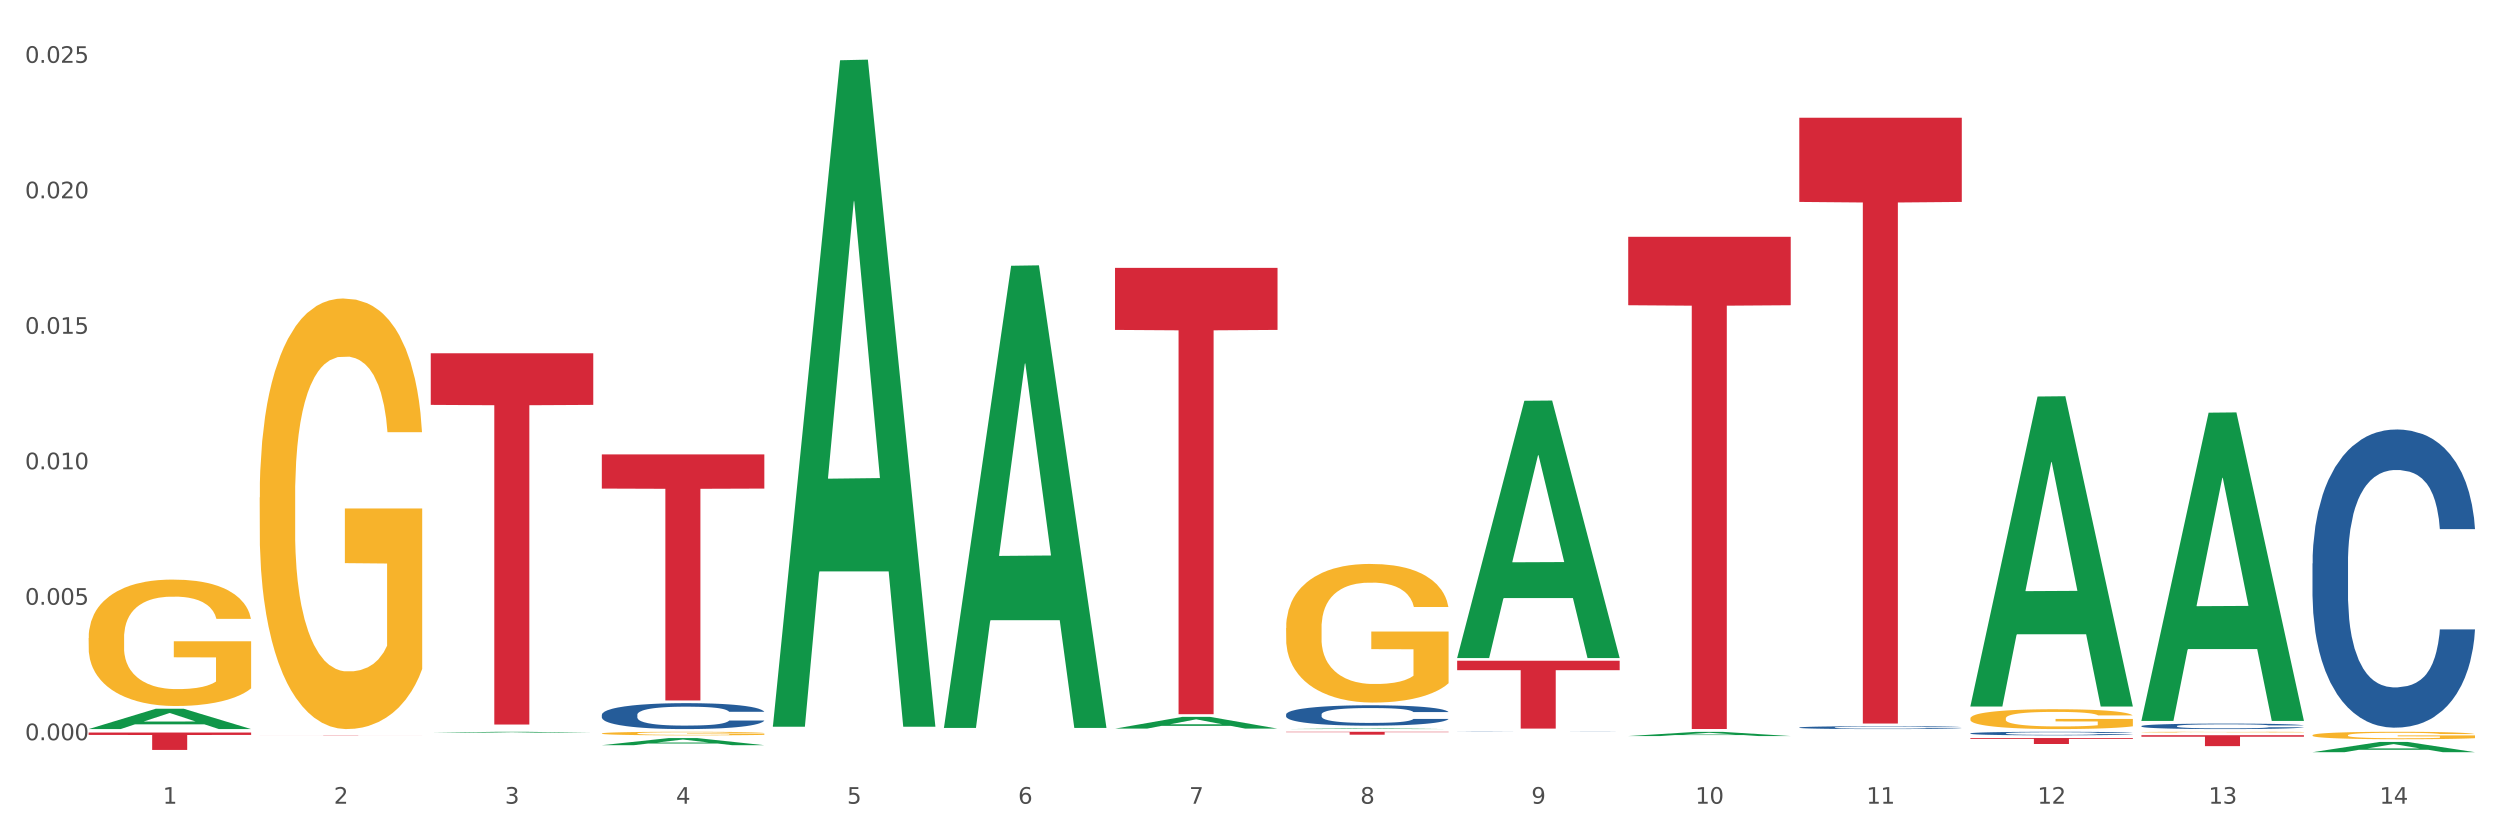 <?xml version="1.0" encoding="utf-8" standalone="no"?>
<!DOCTYPE svg PUBLIC "-//W3C//DTD SVG 1.1//EN"
  "http://www.w3.org/Graphics/SVG/1.1/DTD/svg11.dtd">
<svg xmlns:xlink="http://www.w3.org/1999/xlink" width="1080pt" height="360pt" viewBox="0 0 1080 360" xmlns="http://www.w3.org/2000/svg" version="1.1">
 <rect x="0" y="0" width="1080" height="360" fill="#333333" stroke="none"/>
 <defs>
  <style type="text/css">*{stroke-linejoin: round; stroke-linecap: butt}</style>
 </defs>
 <g id="figure_1">
  <g id="patch_1">
   <path d="M 0 360 
L 1080 360 
L 1080 0 
L 0 0 
z
" style="fill: #ffffff; stroke: #ffffff; stroke-linejoin: miter"/>
  </g>
  <g id="axes_1">
   <g id="matplotlib.axis_1">
    <g id="xtick_1">
     <g id="text_1">
      <!-- 1 -->
      <g style="fill: #4d4d4d" transform="translate(70.332 347.204) scale(0.096 -0.096)">
       <defs>
        <path id="DejaVuSans-31" d="M 794 531 
L 1825 531 
L 1825 4091 
L 703 3866 
L 703 4441 
L 1819 4666 
L 2450 4666 
L 2450 531 
L 3481 531 
L 3481 0 
L 794 0 
L 794 531 
z
" transform="scale(0.016)"/>
       </defs>
       <use xlink:href="#DejaVuSans-31"/>
      </g>
     </g>
    </g>
    <g id="xtick_2">
     <g id="text_2">
      <!-- 2 -->
      <g style="fill: #4d4d4d" transform="translate(144.233 347.204) scale(0.096 -0.096)">
       <defs>
        <path id="DejaVuSans-32" d="M 1228 531 
L 3431 531 
L 3431 0 
L 469 0 
L 469 531 
Q 828 903 1448 1529 
Q 2069 2156 2228 2338 
Q 2531 2678 2651 2914 
Q 2772 3150 2772 3378 
Q 2772 3750 2511 3984 
Q 2250 4219 1831 4219 
Q 1534 4219 1204 4116 
Q 875 4013 500 3803 
L 500 4441 
Q 881 4594 1212 4672 
Q 1544 4750 1819 4750 
Q 2544 4750 2975 4387 
Q 3406 4025 3406 3419 
Q 3406 3131 3298 2873 
Q 3191 2616 2906 2266 
Q 2828 2175 2409 1742 
Q 1991 1309 1228 531 
z
" transform="scale(0.016)"/>
       </defs>
       <use xlink:href="#DejaVuSans-32"/>
      </g>
     </g>
    </g>
    <g id="xtick_3">
     <g id="text_3">
      <!-- 3 -->
      <g style="fill: #4d4d4d" transform="translate(218.134 347.204) scale(0.096 -0.096)">
       <defs>
        <path id="DejaVuSans-33" d="M 2597 2516 
Q 3050 2419 3304 2112 
Q 3559 1806 3559 1356 
Q 3559 666 3084 287 
Q 2609 -91 1734 -91 
Q 1441 -91 1130 -33 
Q 819 25 488 141 
L 488 750 
Q 750 597 1062 519 
Q 1375 441 1716 441 
Q 2309 441 2620 675 
Q 2931 909 2931 1356 
Q 2931 1769 2642 2001 
Q 2353 2234 1838 2234 
L 1294 2234 
L 1294 2753 
L 1863 2753 
Q 2328 2753 2575 2939 
Q 2822 3125 2822 3475 
Q 2822 3834 2567 4026 
Q 2313 4219 1838 4219 
Q 1578 4219 1281 4162 
Q 984 4106 628 3988 
L 628 4550 
Q 988 4650 1302 4700 
Q 1616 4750 1894 4750 
Q 2613 4750 3031 4423 
Q 3450 4097 3450 3541 
Q 3450 3153 3228 2886 
Q 3006 2619 2597 2516 
z
" transform="scale(0.016)"/>
       </defs>
       <use xlink:href="#DejaVuSans-33"/>
      </g>
     </g>
    </g>
    <g id="xtick_4">
     <g id="text_4">
      <!-- 4 -->
      <g style="fill: #4d4d4d" transform="translate(292.034 347.204) scale(0.096 -0.096)">
       <defs>
        <path id="DejaVuSans-34" d="M 2419 4116 
L 825 1625 
L 2419 1625 
L 2419 4116 
z
M 2253 4666 
L 3047 4666 
L 3047 1625 
L 3713 1625 
L 3713 1100 
L 3047 1100 
L 3047 0 
L 2419 0 
L 2419 1100 
L 313 1100 
L 313 1709 
L 2253 4666 
z
" transform="scale(0.016)"/>
       </defs>
       <use xlink:href="#DejaVuSans-34"/>
      </g>
     </g>
    </g>
    <g id="xtick_5">
     <g id="text_5">
      <!-- 5 -->
      <g style="fill: #4d4d4d" transform="translate(365.935 347.204) scale(0.096 -0.096)">
       <defs>
        <path id="DejaVuSans-35" d="M 691 4666 
L 3169 4666 
L 3169 4134 
L 1269 4134 
L 1269 2991 
Q 1406 3038 1543 3061 
Q 1681 3084 1819 3084 
Q 2600 3084 3056 2656 
Q 3513 2228 3513 1497 
Q 3513 744 3044 326 
Q 2575 -91 1722 -91 
Q 1428 -91 1123 -41 
Q 819 9 494 109 
L 494 744 
Q 775 591 1075 516 
Q 1375 441 1709 441 
Q 2250 441 2565 725 
Q 2881 1009 2881 1497 
Q 2881 1984 2565 2268 
Q 2250 2553 1709 2553 
Q 1456 2553 1204 2497 
Q 953 2441 691 2322 
L 691 4666 
z
" transform="scale(0.016)"/>
       </defs>
       <use xlink:href="#DejaVuSans-35"/>
      </g>
     </g>
    </g>
    <g id="xtick_6">
     <g id="text_6">
      <!-- 6 -->
      <g style="fill: #4d4d4d" transform="translate(439.836 347.204) scale(0.096 -0.096)">
       <defs>
        <path id="DejaVuSans-36" d="M 2113 2584 
Q 1688 2584 1439 2293 
Q 1191 2003 1191 1497 
Q 1191 994 1439 701 
Q 1688 409 2113 409 
Q 2538 409 2786 701 
Q 3034 994 3034 1497 
Q 3034 2003 2786 2293 
Q 2538 2584 2113 2584 
z
M 3366 4563 
L 3366 3988 
Q 3128 4100 2886 4159 
Q 2644 4219 2406 4219 
Q 1781 4219 1451 3797 
Q 1122 3375 1075 2522 
Q 1259 2794 1537 2939 
Q 1816 3084 2150 3084 
Q 2853 3084 3261 2657 
Q 3669 2231 3669 1497 
Q 3669 778 3244 343 
Q 2819 -91 2113 -91 
Q 1303 -91 875 529 
Q 447 1150 447 2328 
Q 447 3434 972 4092 
Q 1497 4750 2381 4750 
Q 2619 4750 2861 4703 
Q 3103 4656 3366 4563 
z
" transform="scale(0.016)"/>
       </defs>
       <use xlink:href="#DejaVuSans-36"/>
      </g>
     </g>
    </g>
    <g id="xtick_7">
     <g id="text_7">
      <!-- 7 -->
      <g style="fill: #4d4d4d" transform="translate(513.737 347.204) scale(0.096 -0.096)">
       <defs>
        <path id="DejaVuSans-37" d="M 525 4666 
L 3525 4666 
L 3525 4397 
L 1831 0 
L 1172 0 
L 2766 4134 
L 525 4134 
L 525 4666 
z
" transform="scale(0.016)"/>
       </defs>
       <use xlink:href="#DejaVuSans-37"/>
      </g>
     </g>
    </g>
    <g id="xtick_8">
     <g id="text_8">
      <!-- 8 -->
      <g style="fill: #4d4d4d" transform="translate(587.638 347.204) scale(0.096 -0.096)">
       <defs>
        <path id="DejaVuSans-38" d="M 2034 2216 
Q 1584 2216 1326 1975 
Q 1069 1734 1069 1313 
Q 1069 891 1326 650 
Q 1584 409 2034 409 
Q 2484 409 2743 651 
Q 3003 894 3003 1313 
Q 3003 1734 2745 1975 
Q 2488 2216 2034 2216 
z
M 1403 2484 
Q 997 2584 770 2862 
Q 544 3141 544 3541 
Q 544 4100 942 4425 
Q 1341 4750 2034 4750 
Q 2731 4750 3128 4425 
Q 3525 4100 3525 3541 
Q 3525 3141 3298 2862 
Q 3072 2584 2669 2484 
Q 3125 2378 3379 2068 
Q 3634 1759 3634 1313 
Q 3634 634 3220 271 
Q 2806 -91 2034 -91 
Q 1263 -91 848 271 
Q 434 634 434 1313 
Q 434 1759 690 2068 
Q 947 2378 1403 2484 
z
M 1172 3481 
Q 1172 3119 1398 2916 
Q 1625 2713 2034 2713 
Q 2441 2713 2670 2916 
Q 2900 3119 2900 3481 
Q 2900 3844 2670 4047 
Q 2441 4250 2034 4250 
Q 1625 4250 1398 4047 
Q 1172 3844 1172 3481 
z
" transform="scale(0.016)"/>
       </defs>
       <use xlink:href="#DejaVuSans-38"/>
      </g>
     </g>
    </g>
    <g id="xtick_9">
     <g id="text_9">
      <!-- 9 -->
      <g style="fill: #4d4d4d" transform="translate(661.539 347.204) scale(0.096 -0.096)">
       <defs>
        <path id="DejaVuSans-39" d="M 703 97 
L 703 672 
Q 941 559 1184 500 
Q 1428 441 1663 441 
Q 2288 441 2617 861 
Q 2947 1281 2994 2138 
Q 2813 1869 2534 1725 
Q 2256 1581 1919 1581 
Q 1219 1581 811 2004 
Q 403 2428 403 3163 
Q 403 3881 828 4315 
Q 1253 4750 1959 4750 
Q 2769 4750 3195 4129 
Q 3622 3509 3622 2328 
Q 3622 1225 3098 567 
Q 2575 -91 1691 -91 
Q 1453 -91 1209 -44 
Q 966 3 703 97 
z
M 1959 2075 
Q 2384 2075 2632 2365 
Q 2881 2656 2881 3163 
Q 2881 3666 2632 3958 
Q 2384 4250 1959 4250 
Q 1534 4250 1286 3958 
Q 1038 3666 1038 3163 
Q 1038 2656 1286 2365 
Q 1534 2075 1959 2075 
z
" transform="scale(0.016)"/>
       </defs>
       <use xlink:href="#DejaVuSans-39"/>
      </g>
     </g>
    </g>
    <g id="xtick_10">
     <g id="text_10">
      <!-- 10 -->
      <g style="fill: #4d4d4d" transform="translate(732.386 347.204) scale(0.096 -0.096)">
       <defs>
        <path id="DejaVuSans-30" d="M 2034 4250 
Q 1547 4250 1301 3770 
Q 1056 3291 1056 2328 
Q 1056 1369 1301 889 
Q 1547 409 2034 409 
Q 2525 409 2770 889 
Q 3016 1369 3016 2328 
Q 3016 3291 2770 3770 
Q 2525 4250 2034 4250 
z
M 2034 4750 
Q 2819 4750 3233 4129 
Q 3647 3509 3647 2328 
Q 3647 1150 3233 529 
Q 2819 -91 2034 -91 
Q 1250 -91 836 529 
Q 422 1150 422 2328 
Q 422 3509 836 4129 
Q 1250 4750 2034 4750 
z
" transform="scale(0.016)"/>
       </defs>
       <use xlink:href="#DejaVuSans-31"/>
       <use xlink:href="#DejaVuSans-30" transform="translate(63.623 0)"/>
      </g>
     </g>
    </g>
    <g id="xtick_11">
     <g id="text_11">
      <!-- 11 -->
      <g style="fill: #4d4d4d" transform="translate(806.287 347.204) scale(0.096 -0.096)">
       <use xlink:href="#DejaVuSans-31"/>
       <use xlink:href="#DejaVuSans-31" transform="translate(63.623 0)"/>
      </g>
     </g>
    </g>
    <g id="xtick_12">
     <g id="text_12">
      <!-- 12 -->
      <g style="fill: #4d4d4d" transform="translate(880.187 347.204) scale(0.096 -0.096)">
       <use xlink:href="#DejaVuSans-31"/>
       <use xlink:href="#DejaVuSans-32" transform="translate(63.623 0)"/>
      </g>
     </g>
    </g>
    <g id="xtick_13">
     <g id="text_13">
      <!-- 13 -->
      <g style="fill: #4d4d4d" transform="translate(954.088 347.204) scale(0.096 -0.096)">
       <use xlink:href="#DejaVuSans-31"/>
       <use xlink:href="#DejaVuSans-33" transform="translate(63.623 0)"/>
      </g>
     </g>
    </g>
    <g id="xtick_14">
     <g id="text_14">
      <!-- 14 -->
      <g style="fill: #4d4d4d" transform="translate(1027.989 347.204) scale(0.096 -0.096)">
       <use xlink:href="#DejaVuSans-31"/>
       <use xlink:href="#DejaVuSans-34" transform="translate(63.623 0)"/>
      </g>
     </g>
    </g>
    <g id="xtick_15"/>
    <g id="xtick_16"/>
    <g id="xtick_17"/>
    <g id="xtick_18"/>
    <g id="xtick_19"/>
    <g id="xtick_20"/>
    <g id="xtick_21"/>
    <g id="xtick_22"/>
    <g id="xtick_23"/>
    <g id="xtick_24"/>
    <g id="xtick_25"/>
    <g id="xtick_26"/>
    <g id="xtick_27"/>
   </g>
   <g id="matplotlib.axis_2">
    <g id="ytick_1">
     <g id="text_15">
      <!-- 0.000 -->
      <g style="fill: #4d4d4d" transform="translate(10.8 319.776) scale(0.096 -0.096)">
       <defs>
        <path id="DejaVuSans-2e" d="M 684 794 
L 1344 794 
L 1344 0 
L 684 0 
L 684 794 
z
" transform="scale(0.016)"/>
       </defs>
       <use xlink:href="#DejaVuSans-30"/>
       <use xlink:href="#DejaVuSans-2e" transform="translate(63.623 0)"/>
       <use xlink:href="#DejaVuSans-30" transform="translate(95.41 0)"/>
       <use xlink:href="#DejaVuSans-30" transform="translate(159.033 0)"/>
       <use xlink:href="#DejaVuSans-30" transform="translate(222.656 0)"/>
      </g>
     </g>
    </g>
    <g id="ytick_2">
     <g id="text_16">
      <!-- 0.005 -->
      <g style="fill: #4d4d4d" transform="translate(10.8 261.249) scale(0.096 -0.096)">
       <use xlink:href="#DejaVuSans-30"/>
       <use xlink:href="#DejaVuSans-2e" transform="translate(63.623 0)"/>
       <use xlink:href="#DejaVuSans-30" transform="translate(95.41 0)"/>
       <use xlink:href="#DejaVuSans-30" transform="translate(159.033 0)"/>
       <use xlink:href="#DejaVuSans-35" transform="translate(222.656 0)"/>
      </g>
     </g>
    </g>
    <g id="ytick_3">
     <g id="text_17">
      <!-- 0.010 -->
      <g style="fill: #4d4d4d" transform="translate(10.8 202.723) scale(0.096 -0.096)">
       <use xlink:href="#DejaVuSans-30"/>
       <use xlink:href="#DejaVuSans-2e" transform="translate(63.623 0)"/>
       <use xlink:href="#DejaVuSans-30" transform="translate(95.41 0)"/>
       <use xlink:href="#DejaVuSans-31" transform="translate(159.033 0)"/>
       <use xlink:href="#DejaVuSans-30" transform="translate(222.656 0)"/>
      </g>
     </g>
    </g>
    <g id="ytick_4">
     <g id="text_18">
      <!-- 0.015 -->
      <g style="fill: #4d4d4d" transform="translate(10.8 144.196) scale(0.096 -0.096)">
       <use xlink:href="#DejaVuSans-30"/>
       <use xlink:href="#DejaVuSans-2e" transform="translate(63.623 0)"/>
       <use xlink:href="#DejaVuSans-30" transform="translate(95.41 0)"/>
       <use xlink:href="#DejaVuSans-31" transform="translate(159.033 0)"/>
       <use xlink:href="#DejaVuSans-35" transform="translate(222.656 0)"/>
      </g>
     </g>
    </g>
    <g id="ytick_5">
     <g id="text_19">
      <!-- 0.020 -->
      <g style="fill: #4d4d4d" transform="translate(10.8 85.67) scale(0.096 -0.096)">
       <use xlink:href="#DejaVuSans-30"/>
       <use xlink:href="#DejaVuSans-2e" transform="translate(63.623 0)"/>
       <use xlink:href="#DejaVuSans-30" transform="translate(95.41 0)"/>
       <use xlink:href="#DejaVuSans-32" transform="translate(159.033 0)"/>
       <use xlink:href="#DejaVuSans-30" transform="translate(222.656 0)"/>
      </g>
     </g>
    </g>
    <g id="ytick_6">
     <g id="text_20">
      <!-- 0.025 -->
      <g style="fill: #4d4d4d" transform="translate(10.8 27.144) scale(0.096 -0.096)">
       <use xlink:href="#DejaVuSans-30"/>
       <use xlink:href="#DejaVuSans-2e" transform="translate(63.623 0)"/>
       <use xlink:href="#DejaVuSans-30" transform="translate(95.41 0)"/>
       <use xlink:href="#DejaVuSans-32" transform="translate(159.033 0)"/>
       <use xlink:href="#DejaVuSans-35" transform="translate(222.656 0)"/>
      </g>
     </g>
    </g>
    <g id="ytick_7"/>
    <g id="ytick_8"/>
    <g id="ytick_9"/>
    <g id="ytick_10"/>
    <g id="ytick_11"/>
   </g>
   <g id="PolyCollection_1">
    <path d="M 38.283 314.951 
L 38.355 314.942 
L 67.306 306.174 
L 79.321 306.165 
L 108.489 314.967 
L 94.592 314.967 
L 88.296 312.918 
L 58.404 312.918 
L 58.187 312.951 
L 52.107 314.967 
L 38.283 314.967 
L 38.283 314.951 
L 62.167 311.694 
L 84.532 311.686 
L 73.458 308.042 
L 73.314 308.025 
L 73.169 308.05 
L 62.095 311.686 
L 62.167 311.694 
L 38.283 314.951 
z
" clip-path="url(#p203fa09748)" style="fill: #109648"/>
    <path d="M 555.589 271.295 
L 555.672 271.24 
L 555.672 269.271 
L 555.838 267.575 
L 556.667 263.473 
L 557.91 260.082 
L 558.822 258.277 
L 559.733 256.8 
L 560.811 255.323 
L 562.137 253.791 
L 564.541 251.549 
L 566.033 250.4 
L 567.856 249.196 
L 571.172 247.446 
L 573.576 246.462 
L 576.062 245.641 
L 580.124 244.656 
L 582.776 244.219 
L 585.594 243.891 
L 588.993 243.672 
L 591.562 243.617 
L 597.199 243.781 
L 602.006 244.274 
L 604.327 244.656 
L 607.311 245.313 
L 608.886 245.75 
L 611.455 246.626 
L 614.108 247.774 
L 615.931 248.759 
L 618.667 250.619 
L 620.739 252.478 
L 622.645 254.776 
L 623.64 256.362 
L 624.386 257.839 
L 625.049 259.535 
L 625.712 262.215 
L 610.792 262.215 
L 610.212 260.3 
L 609.3 258.495 
L 607.974 256.745 
L 606.814 255.651 
L 604.824 254.283 
L 603.001 253.408 
L 601.094 252.752 
L 598.773 252.205 
L 596.95 251.931 
L 594.38 251.713 
L 589.324 251.767 
L 585.926 252.205 
L 583.605 252.752 
L 582.113 253.244 
L 580.787 253.791 
L 579.295 254.557 
L 577.554 255.706 
L 576.311 256.745 
L 575.068 258.058 
L 574.073 259.371 
L 573.161 260.902 
L 572.415 262.543 
L 571.835 264.239 
L 571.338 266.317 
L 570.923 269.763 
L 570.923 277.257 
L 571.089 278.953 
L 571.503 281.195 
L 572.001 282.891 
L 572.83 284.915 
L 573.576 286.282 
L 574.985 288.252 
L 576.56 289.893 
L 577.803 290.932 
L 579.046 291.807 
L 581.201 293.01 
L 583.605 293.995 
L 585.677 294.597 
L 588.495 295.144 
L 590.402 295.363 
L 592.06 295.472 
L 596.121 295.472 
L 599.022 295.308 
L 602.255 294.925 
L 604.741 294.433 
L 606.814 293.831 
L 609.134 292.846 
L 610.626 291.916 
L 610.626 280.484 
L 592.391 280.43 
L 592.391 272.827 
L 625.795 272.827 
L 625.795 295.144 
L 624.386 296.292 
L 622.811 297.332 
L 621.153 298.262 
L 618.667 299.41 
L 615.683 300.504 
L 613.03 301.27 
L 610.212 301.926 
L 606.896 302.528 
L 602.586 303.075 
L 599.934 303.294 
L 596.618 303.458 
L 592.723 303.513 
L 589.324 303.403 
L 586.009 303.13 
L 582.527 302.638 
L 579.129 301.926 
L 576.56 301.215 
L 573.99 300.34 
L 571.255 299.191 
L 569.1 298.097 
L 567.442 297.113 
L 565.618 295.855 
L 563.629 294.214 
L 562.137 292.737 
L 560.811 291.205 
L 559.402 289.236 
L 558.407 287.541 
L 557.413 285.407 
L 556.832 283.821 
L 556.169 281.36 
L 555.672 277.914 
L 555.589 271.295 
z
" clip-path="url(#p203fa09748)" style="fill: #f7b32b"/>
    <path d="M 925.093 316.278 
L 925.176 316.278 
L 925.176 316.267 
L 925.342 316.258 
L 926.171 316.236 
L 927.414 316.218 
L 928.326 316.208 
L 929.238 316.2 
L 930.315 316.192 
L 931.641 316.184 
L 934.045 316.172 
L 935.537 316.165 
L 937.361 316.159 
L 940.676 316.149 
L 943.08 316.144 
L 945.567 316.14 
L 949.628 316.134 
L 952.28 316.132 
L 955.099 316.13 
L 958.497 316.129 
L 961.067 316.129 
L 966.703 316.129 
L 971.51 316.132 
L 973.831 316.134 
L 976.815 316.138 
L 978.39 316.14 
L 980.96 316.145 
L 983.612 316.151 
L 985.436 316.156 
L 988.171 316.166 
L 990.243 316.177 
L 992.149 316.189 
L 993.144 316.198 
L 993.89 316.206 
L 994.553 316.215 
L 995.216 316.229 
L 980.296 316.229 
L 979.716 316.219 
L 978.805 316.209 
L 977.478 316.2 
L 976.318 316.194 
L 974.329 316.186 
L 972.505 316.182 
L 970.599 316.178 
L 968.278 316.175 
L 966.454 316.174 
L 963.885 316.172 
L 958.829 316.173 
L 955.43 316.175 
L 953.109 316.178 
L 951.617 316.181 
L 950.291 316.184 
L 948.799 316.188 
L 947.059 316.194 
L 945.815 316.2 
L 944.572 316.207 
L 943.577 316.214 
L 942.665 316.222 
L 941.92 316.231 
L 941.339 316.24 
L 940.842 316.251 
L 940.428 316.27 
L 940.428 316.311 
L 940.593 316.32 
L 941.008 316.332 
L 941.505 316.341 
L 942.334 316.352 
L 943.08 316.359 
L 944.489 316.37 
L 946.064 316.379 
L 947.307 316.385 
L 948.551 316.389 
L 950.706 316.396 
L 953.109 316.401 
L 955.182 316.404 
L 958 316.407 
L 959.906 316.409 
L 961.564 316.409 
L 965.625 316.409 
L 968.526 316.408 
L 971.759 316.406 
L 974.246 316.404 
L 976.318 316.4 
L 978.639 316.395 
L 980.131 316.39 
L 980.131 316.328 
L 961.895 316.328 
L 961.895 316.287 
L 995.299 316.287 
L 995.299 316.407 
L 993.89 316.414 
L 992.315 316.419 
L 990.657 316.424 
L 988.171 316.43 
L 985.187 316.436 
L 982.534 316.441 
L 979.716 316.444 
L 976.401 316.447 
L 972.091 316.45 
L 969.438 316.451 
L 966.123 316.452 
L 962.227 316.453 
L 958.829 316.452 
L 955.513 316.451 
L 952.032 316.448 
L 948.633 316.444 
L 946.064 316.44 
L 943.494 316.435 
L 940.759 316.429 
L 938.604 316.423 
L 936.946 316.418 
L 935.123 316.411 
L 933.133 316.402 
L 931.641 316.394 
L 930.315 316.386 
L 928.906 316.375 
L 927.912 316.366 
L 926.917 316.355 
L 926.337 316.346 
L 925.674 316.333 
L 925.176 316.314 
L 925.093 316.278 
z
" clip-path="url(#p203fa09748)" style="fill: #f7b32b"/>
    <path d="M 998.994 317.618 
L 999.077 317.615 
L 999.077 317.509 
L 999.243 317.417 
L 1000.072 317.197 
L 1001.315 317.014 
L 1002.227 316.917 
L 1003.139 316.838 
L 1004.216 316.758 
L 1005.542 316.676 
L 1007.946 316.555 
L 1009.438 316.493 
L 1011.262 316.429 
L 1014.577 316.335 
L 1016.981 316.282 
L 1019.467 316.237 
L 1023.529 316.185 
L 1026.181 316.161 
L 1029 316.143 
L 1032.398 316.132 
L 1034.967 316.129 
L 1040.604 316.137 
L 1045.411 316.164 
L 1047.732 316.185 
L 1050.716 316.22 
L 1052.291 316.243 
L 1054.86 316.29 
L 1057.513 316.352 
L 1059.336 316.405 
L 1062.072 316.505 
L 1064.144 316.605 
L 1066.05 316.729 
L 1067.045 316.814 
L 1067.791 316.894 
L 1068.454 316.985 
L 1069.117 317.129 
L 1054.197 317.129 
L 1053.617 317.026 
L 1052.705 316.929 
L 1051.379 316.835 
L 1050.219 316.776 
L 1048.229 316.702 
L 1046.406 316.655 
L 1044.499 316.62 
L 1042.179 316.591 
L 1040.355 316.576 
L 1037.786 316.564 
L 1032.729 316.567 
L 1029.331 316.591 
L 1027.01 316.62 
L 1025.518 316.646 
L 1024.192 316.676 
L 1022.7 316.717 
L 1020.959 316.779 
L 1019.716 316.835 
L 1018.473 316.905 
L 1017.478 316.976 
L 1016.566 317.058 
L 1015.82 317.147 
L 1015.24 317.238 
L 1014.743 317.35 
L 1014.328 317.535 
L 1014.328 317.938 
L 1014.494 318.029 
L 1014.909 318.15 
L 1015.406 318.241 
L 1016.235 318.35 
L 1016.981 318.424 
L 1018.39 318.53 
L 1019.965 318.618 
L 1021.208 318.674 
L 1022.451 318.721 
L 1024.606 318.786 
L 1027.01 318.839 
L 1029.082 318.871 
L 1031.901 318.9 
L 1033.807 318.912 
L 1035.465 318.918 
L 1039.526 318.918 
L 1042.427 318.909 
L 1045.66 318.889 
L 1048.147 318.862 
L 1050.219 318.83 
L 1052.54 318.777 
L 1054.032 318.727 
L 1054.032 318.112 
L 1035.796 318.109 
L 1035.796 317.7 
L 1069.2 317.7 
L 1069.2 318.9 
L 1067.791 318.962 
L 1066.216 319.018 
L 1064.558 319.068 
L 1062.072 319.13 
L 1059.088 319.189 
L 1056.435 319.23 
L 1053.617 319.265 
L 1050.302 319.298 
L 1045.991 319.327 
L 1043.339 319.339 
L 1040.024 319.348 
L 1036.128 319.351 
L 1032.729 319.345 
L 1029.414 319.33 
L 1025.933 319.304 
L 1022.534 319.265 
L 1019.965 319.227 
L 1017.395 319.18 
L 1014.66 319.118 
L 1012.505 319.059 
L 1010.847 319.006 
L 1009.024 318.939 
L 1007.034 318.85 
L 1005.542 318.771 
L 1004.216 318.689 
L 1002.807 318.583 
L 1001.812 318.491 
L 1000.818 318.377 
L 1000.237 318.291 
L 999.574 318.159 
L 999.077 317.974 
L 998.994 317.618 
z
" clip-path="url(#p203fa09748)" style="fill: #f7b32b"/>
    <path d="M 925.093 317.614 
L 995.299 317.614 
L 995.299 318.27 
L 967.683 318.275 
L 967.683 322.334 
L 952.543 322.334 
L 952.543 318.275 
L 925.093 318.27 
L 925.093 317.619 
L 925.093 317.614 
z
" clip-path="url(#p203fa09748)" style="fill: #d62839"/>
    <path d="M 851.192 318.823 
L 921.398 318.823 
L 921.398 319.181 
L 893.782 319.184 
L 893.782 321.399 
L 878.643 321.399 
L 878.643 319.184 
L 851.192 319.181 
L 851.192 318.826 
L 851.192 318.823 
z
" clip-path="url(#p203fa09748)" style="fill: #d62839"/>
    <path d="M 777.292 50.863 
L 847.497 50.863 
L 847.497 87.23 
L 819.881 87.476 
L 819.881 312.556 
L 804.742 312.556 
L 804.742 87.476 
L 777.292 87.23 
L 777.292 51.109 
L 777.292 50.863 
z
" clip-path="url(#p203fa09748)" style="fill: #d62839"/>
    <path d="M 703.391 102.31 
L 773.597 102.31 
L 773.597 131.858 
L 745.98 132.058 
L 745.98 314.941 
L 730.841 314.941 
L 730.841 132.058 
L 703.391 131.858 
L 703.391 102.509 
L 703.391 102.31 
z
" clip-path="url(#p203fa09748)" style="fill: #d62839"/>
    <path d="M 629.49 285.438 
L 699.696 285.438 
L 699.696 289.512 
L 672.079 289.539 
L 672.079 314.754 
L 656.94 314.754 
L 656.94 289.539 
L 629.49 289.512 
L 629.49 285.465 
L 629.49 285.438 
z
" clip-path="url(#p203fa09748)" style="fill: #d62839"/>
    <path d="M 555.589 316.129 
L 625.795 316.129 
L 625.795 316.303 
L 598.178 316.304 
L 598.178 317.386 
L 583.039 317.386 
L 583.039 316.304 
L 555.589 316.303 
L 555.589 316.13 
L 555.589 316.129 
z
" clip-path="url(#p203fa09748)" style="fill: #d62839"/>
    <path d="M 481.688 115.727 
L 551.894 115.727 
L 551.894 142.52 
L 524.277 142.701 
L 524.277 308.528 
L 509.138 308.528 
L 509.138 142.701 
L 481.688 142.52 
L 481.688 115.908 
L 481.688 115.727 
z
" clip-path="url(#p203fa09748)" style="fill: #d62839"/>
    <path d="M 259.986 196.293 
L 330.191 196.293 
L 330.191 211.066 
L 302.575 211.166 
L 302.575 302.598 
L 287.436 302.598 
L 287.436 211.166 
L 259.986 211.066 
L 259.986 196.393 
L 259.986 196.293 
z
" clip-path="url(#p203fa09748)" style="fill: #d62839"/>
    <path d="M 186.085 152.625 
L 256.291 152.625 
L 256.291 174.91 
L 228.674 175.061 
L 228.674 312.988 
L 213.535 312.988 
L 213.535 175.061 
L 186.085 174.91 
L 186.085 152.775 
L 186.085 152.625 
z
" clip-path="url(#p203fa09748)" style="fill: #d62839"/>
    <path d="M 112.184 317.785 
L 182.39 317.785 
L 182.39 317.799 
L 154.773 317.799 
L 154.773 317.885 
L 139.634 317.885 
L 139.634 317.799 
L 112.184 317.799 
L 112.184 317.785 
L 112.184 317.785 
z
" clip-path="url(#p203fa09748)" style="fill: #d62839"/>
    <path d="M 38.283 275.62 
L 38.366 275.57 
L 38.366 273.774 
L 38.532 272.227 
L 39.361 268.485 
L 40.604 265.392 
L 41.516 263.746 
L 42.427 262.399 
L 43.505 261.052 
L 44.831 259.655 
L 47.235 257.61 
L 48.727 256.562 
L 50.55 255.465 
L 53.866 253.868 
L 56.27 252.97 
L 58.756 252.222 
L 62.818 251.324 
L 65.47 250.925 
L 68.288 250.625 
L 71.687 250.426 
L 74.256 250.376 
L 79.893 250.526 
L 84.7 250.975 
L 87.021 251.324 
L 90.005 251.922 
L 91.58 252.322 
L 94.149 253.12 
L 96.802 254.167 
L 98.625 255.065 
L 101.36 256.762 
L 103.433 258.458 
L 105.339 260.553 
L 106.334 262 
L 107.08 263.347 
L 107.743 264.893 
L 108.406 267.338 
L 93.486 267.338 
L 92.906 265.592 
L 91.994 263.946 
L 90.668 262.349 
L 89.508 261.351 
L 87.518 260.104 
L 85.695 259.306 
L 83.788 258.707 
L 81.467 258.208 
L 79.644 257.959 
L 77.074 257.759 
L 72.018 257.809 
L 68.62 258.208 
L 66.299 258.707 
L 64.807 259.156 
L 63.481 259.655 
L 61.989 260.354 
L 60.248 261.401 
L 59.005 262.349 
L 57.762 263.546 
L 56.767 264.744 
L 55.855 266.141 
L 55.109 267.637 
L 54.529 269.184 
L 54.032 271.08 
L 53.617 274.223 
L 53.617 281.057 
L 53.783 282.604 
L 54.197 284.649 
L 54.695 286.196 
L 55.524 288.042 
L 56.27 289.289 
L 57.679 291.085 
L 59.254 292.582 
L 60.497 293.53 
L 61.74 294.328 
L 63.895 295.425 
L 66.299 296.323 
L 68.371 296.872 
L 71.189 297.371 
L 73.096 297.571 
L 74.754 297.67 
L 78.815 297.67 
L 81.716 297.521 
L 84.949 297.171 
L 87.435 296.722 
L 89.508 296.174 
L 91.828 295.276 
L 93.32 294.428 
L 93.32 284.001 
L 75.085 283.951 
L 75.085 277.016 
L 108.489 277.016 
L 108.489 297.371 
L 107.08 298.419 
L 105.505 299.367 
L 103.847 300.215 
L 101.36 301.262 
L 98.377 302.26 
L 95.724 302.959 
L 92.906 303.557 
L 89.59 304.106 
L 85.28 304.605 
L 82.628 304.804 
L 79.312 304.954 
L 75.417 305.004 
L 72.018 304.904 
L 68.703 304.655 
L 65.221 304.206 
L 61.823 303.557 
L 59.254 302.909 
L 56.684 302.11 
L 53.949 301.063 
L 51.794 300.065 
L 50.136 299.167 
L 48.312 298.02 
L 46.323 296.523 
L 44.831 295.176 
L 43.505 293.779 
L 42.096 291.983 
L 41.101 290.437 
L 40.107 288.491 
L 39.526 287.044 
L 38.863 284.799 
L 38.366 281.656 
L 38.283 275.62 
z
" clip-path="url(#p203fa09748)" style="fill: #f7b32b"/>
    <path d="M 38.283 316.456 
L 108.489 316.456 
L 108.489 317.502 
L 80.872 317.509 
L 80.872 323.98 
L 65.733 323.98 
L 65.733 317.509 
L 38.283 317.502 
L 38.283 316.463 
L 38.283 316.456 
z
" clip-path="url(#p203fa09748)" style="fill: #d62839"/>
    <path d="M 186.085 314.155 
L 186.168 314.155 
L 186.168 314.155 
L 186.417 314.155 
L 187.33 314.154 
L 188.491 314.153 
L 190.483 314.153 
L 191.562 314.152 
L 192.973 314.152 
L 195.877 314.151 
L 199.196 314.151 
L 201.52 314.151 
L 203.263 314.151 
L 207.163 314.15 
L 209.404 314.15 
L 211.727 314.15 
L 213.719 314.15 
L 217.038 314.15 
L 219.694 314.15 
L 222.764 314.15 
L 225.337 314.15 
L 228.739 314.15 
L 233.718 314.15 
L 235.627 314.15 
L 238.2 314.15 
L 240.855 314.151 
L 243.013 314.151 
L 245.502 314.151 
L 248.075 314.151 
L 250.565 314.152 
L 252.307 314.152 
L 253.718 314.153 
L 254.963 314.153 
L 255.876 314.154 
L 256.291 314.154 
L 241.104 314.154 
L 240.689 314.154 
L 239.859 314.153 
L 239.03 314.153 
L 238.117 314.153 
L 236.706 314.152 
L 235.461 314.152 
L 233.387 314.152 
L 231.478 314.152 
L 229.901 314.152 
L 227.992 314.152 
L 223.926 314.152 
L 221.022 314.152 
L 219.196 314.152 
L 216.955 314.152 
L 215.047 314.152 
L 212.806 314.152 
L 211.063 314.152 
L 209.321 314.152 
L 208.325 314.152 
L 206.831 314.153 
L 205.835 314.153 
L 204.508 314.153 
L 203.761 314.153 
L 202.433 314.154 
L 201.852 314.155 
L 201.603 314.155 
L 201.437 314.155 
L 201.437 314.157 
L 201.935 314.158 
L 202.35 314.158 
L 203.014 314.159 
L 204.259 314.159 
L 206.084 314.159 
L 207.993 314.16 
L 209.57 314.16 
L 211.063 314.16 
L 212.557 314.16 
L 214.383 314.16 
L 215.877 314.161 
L 218.117 314.161 
L 220.773 314.161 
L 222.847 314.161 
L 227.08 314.161 
L 228.988 314.16 
L 230.814 314.16 
L 232.806 314.16 
L 234.382 314.16 
L 235.295 314.16 
L 236.789 314.16 
L 237.951 314.16 
L 238.947 314.159 
L 239.61 314.159 
L 240.357 314.159 
L 240.938 314.158 
L 241.104 314.158 
L 256.291 314.158 
L 255.959 314.159 
L 255.378 314.159 
L 254.216 314.16 
L 253.303 314.16 
L 251.892 314.16 
L 250.399 314.161 
L 248.324 314.161 
L 246.415 314.161 
L 244.424 314.161 
L 242.266 314.162 
L 238.366 314.162 
L 236.955 314.162 
L 233.967 314.162 
L 231.644 314.162 
L 228.241 314.162 
L 224.756 314.162 
L 221.105 314.162 
L 217.868 314.162 
L 214.3 314.162 
L 212.059 314.162 
L 209.57 314.162 
L 206.665 314.162 
L 203.927 314.162 
L 201.354 314.161 
L 198.947 314.161 
L 196.707 314.161 
L 193.802 314.16 
L 191.645 314.16 
L 190.068 314.159 
L 188.989 314.159 
L 187.91 314.159 
L 187.33 314.158 
L 186.417 314.158 
L 186.085 314.157 
L 186.085 314.155 
z
" clip-path="url(#p203fa09748)" style="fill: #255c99"/>
    <path d="M 259.986 308.796 
L 260.069 308.785 
L 260.069 308.499 
L 260.318 308.11 
L 261.23 307.393 
L 262.392 306.851 
L 264.384 306.216 
L 265.463 305.95 
L 266.873 305.653 
L 269.778 305.172 
L 273.097 304.763 
L 275.421 304.538 
L 277.164 304.395 
L 281.064 304.139 
L 283.305 304.026 
L 285.628 303.934 
L 287.62 303.873 
L 290.939 303.801 
L 293.595 303.77 
L 296.665 303.76 
L 299.238 303.77 
L 302.64 303.811 
L 307.619 303.934 
L 309.528 304.006 
L 312.101 304.128 
L 314.756 304.292 
L 316.914 304.456 
L 319.403 304.691 
L 321.976 304.998 
L 324.465 305.387 
L 326.208 305.746 
L 327.619 306.124 
L 328.864 306.585 
L 329.776 307.086 
L 330.191 307.506 
L 315.005 307.506 
L 314.59 307.127 
L 313.76 306.718 
L 312.93 306.441 
L 312.018 306.216 
L 310.607 305.96 
L 309.362 305.797 
L 307.287 305.602 
L 305.379 305.479 
L 303.802 305.408 
L 301.893 305.346 
L 297.827 305.285 
L 294.923 305.285 
L 293.097 305.305 
L 290.856 305.357 
L 288.948 305.428 
L 286.707 305.551 
L 284.964 305.684 
L 283.222 305.858 
L 282.226 305.981 
L 280.732 306.206 
L 279.736 306.39 
L 278.408 306.708 
L 277.662 306.933 
L 276.334 307.516 
L 275.753 307.946 
L 275.504 308.243 
L 275.338 308.57 
L 275.338 310.167 
L 275.836 310.883 
L 276.251 311.19 
L 276.915 311.538 
L 278.159 311.989 
L 279.985 312.429 
L 281.894 312.746 
L 283.471 312.941 
L 284.964 313.084 
L 286.458 313.196 
L 288.284 313.299 
L 289.777 313.36 
L 292.018 313.422 
L 294.674 313.452 
L 296.748 313.452 
L 300.98 313.401 
L 302.889 313.35 
L 304.715 313.278 
L 306.706 313.166 
L 308.283 313.043 
L 309.196 312.951 
L 310.69 312.756 
L 311.852 312.552 
L 312.847 312.316 
L 313.511 312.112 
L 314.258 311.805 
L 314.839 311.457 
L 315.005 311.272 
L 330.191 311.272 
L 329.859 311.641 
L 329.279 311.999 
L 328.117 312.48 
L 327.204 312.756 
L 325.793 313.094 
L 324.299 313.381 
L 322.225 313.698 
L 320.316 313.933 
L 318.324 314.138 
L 316.167 314.322 
L 312.267 314.578 
L 310.856 314.65 
L 307.868 314.773 
L 305.545 314.844 
L 302.142 314.916 
L 298.657 314.957 
L 295.006 314.967 
L 291.769 314.947 
L 288.201 314.885 
L 285.96 314.824 
L 283.471 314.732 
L 280.566 314.588 
L 277.827 314.414 
L 275.255 314.21 
L 272.848 313.974 
L 270.608 313.708 
L 267.703 313.268 
L 265.546 312.838 
L 263.969 312.439 
L 262.89 312.101 
L 261.811 311.672 
L 261.23 311.375 
L 260.318 310.658 
L 259.986 309.993 
L 259.986 308.796 
z
" clip-path="url(#p203fa09748)" style="fill: #255c99"/>
    <path d="M 555.589 308.636 
L 555.672 308.628 
L 555.672 308.402 
L 555.921 308.096 
L 556.834 307.533 
L 557.996 307.106 
L 559.987 306.607 
L 561.066 306.397 
L 562.477 306.164 
L 565.381 305.785 
L 568.701 305.463 
L 571.024 305.286 
L 572.767 305.173 
L 576.667 304.972 
L 578.908 304.884 
L 581.232 304.811 
L 583.223 304.763 
L 586.543 304.706 
L 589.198 304.682 
L 592.269 304.674 
L 594.841 304.682 
L 598.244 304.714 
L 603.223 304.811 
L 605.131 304.867 
L 607.704 304.964 
L 610.36 305.093 
L 612.517 305.222 
L 615.007 305.407 
L 617.579 305.648 
L 620.069 305.954 
L 621.812 306.236 
L 623.222 306.534 
L 624.467 306.897 
L 625.38 307.291 
L 625.795 307.621 
L 610.608 307.621 
L 610.194 307.323 
L 609.364 307.001 
L 608.534 306.784 
L 607.621 306.607 
L 606.21 306.405 
L 604.965 306.277 
L 602.891 306.124 
L 600.982 306.027 
L 599.405 305.971 
L 597.497 305.922 
L 593.43 305.874 
L 590.526 305.874 
L 588.7 305.89 
L 586.46 305.93 
L 584.551 305.987 
L 582.31 306.083 
L 580.568 306.188 
L 578.825 306.325 
L 577.829 306.421 
L 576.335 306.599 
L 575.34 306.744 
L 574.012 306.993 
L 573.265 307.17 
L 571.937 307.629 
L 571.356 307.967 
L 571.107 308.201 
L 570.941 308.459 
L 570.941 309.715 
L 571.439 310.278 
L 571.854 310.52 
L 572.518 310.794 
L 573.763 311.148 
L 575.589 311.494 
L 577.497 311.744 
L 579.074 311.897 
L 580.568 312.01 
L 582.061 312.098 
L 583.887 312.179 
L 585.381 312.227 
L 587.621 312.275 
L 590.277 312.299 
L 592.352 312.299 
L 596.584 312.259 
L 598.493 312.219 
L 600.318 312.163 
L 602.31 312.074 
L 603.887 311.977 
L 604.799 311.905 
L 606.293 311.752 
L 607.455 311.591 
L 608.451 311.406 
L 609.115 311.245 
L 609.862 311.003 
L 610.443 310.729 
L 610.608 310.584 
L 625.795 310.584 
L 625.463 310.874 
L 624.882 311.156 
L 623.72 311.534 
L 622.807 311.752 
L 621.397 312.018 
L 619.903 312.243 
L 617.828 312.493 
L 615.92 312.678 
L 613.928 312.839 
L 611.77 312.984 
L 607.87 313.185 
L 606.459 313.241 
L 603.472 313.338 
L 601.148 313.394 
L 597.746 313.451 
L 594.26 313.483 
L 590.609 313.491 
L 587.373 313.475 
L 583.804 313.427 
L 581.564 313.378 
L 579.074 313.306 
L 576.169 313.193 
L 573.431 313.056 
L 570.858 312.895 
L 568.452 312.71 
L 566.211 312.501 
L 563.307 312.154 
L 561.149 311.816 
L 559.572 311.502 
L 558.494 311.237 
L 557.415 310.898 
L 556.834 310.665 
L 555.921 310.101 
L 555.589 309.578 
L 555.589 308.636 
z
" clip-path="url(#p203fa09748)" style="fill: #255c99"/>
    <path d="M 629.49 316.173 
L 629.573 316.172 
L 629.573 316.17 
L 629.822 316.167 
L 630.735 316.16 
L 631.896 316.156 
L 633.888 316.15 
L 634.967 316.148 
L 636.378 316.145 
L 639.282 316.141 
L 642.602 316.137 
L 644.925 316.135 
L 646.668 316.134 
L 650.568 316.132 
L 652.809 316.131 
L 655.132 316.13 
L 657.124 316.13 
L 660.444 316.129 
L 663.099 316.129 
L 666.17 316.129 
L 668.742 316.129 
L 672.144 316.129 
L 677.124 316.13 
L 679.032 316.131 
L 681.605 316.132 
L 684.26 316.133 
L 686.418 316.135 
L 688.908 316.137 
L 691.48 316.139 
L 693.97 316.143 
L 695.712 316.146 
L 697.123 316.149 
L 698.368 316.153 
L 699.281 316.158 
L 699.696 316.161 
L 684.509 316.161 
L 684.094 316.158 
L 683.265 316.154 
L 682.435 316.152 
L 681.522 316.15 
L 680.111 316.148 
L 678.866 316.146 
L 676.792 316.145 
L 674.883 316.144 
L 673.306 316.143 
L 671.398 316.142 
L 667.331 316.142 
L 664.427 316.142 
L 662.601 316.142 
L 660.361 316.143 
L 658.452 316.143 
L 656.211 316.144 
L 654.469 316.145 
L 652.726 316.147 
L 651.73 316.148 
L 650.236 316.15 
L 649.24 316.152 
L 647.913 316.154 
L 647.166 316.156 
L 645.838 316.161 
L 645.257 316.165 
L 645.008 316.168 
L 644.842 316.171 
L 644.842 316.184 
L 645.34 316.191 
L 645.755 316.193 
L 646.419 316.196 
L 647.664 316.2 
L 649.489 316.204 
L 651.398 316.207 
L 652.975 316.209 
L 654.469 316.21 
L 655.962 316.211 
L 657.788 316.212 
L 659.282 316.212 
L 661.522 316.213 
L 664.178 316.213 
L 666.253 316.213 
L 670.485 316.213 
L 672.393 316.212 
L 674.219 316.212 
L 676.211 316.211 
L 677.788 316.21 
L 678.7 316.209 
L 680.194 316.207 
L 681.356 316.205 
L 682.352 316.203 
L 683.016 316.201 
L 683.762 316.199 
L 684.343 316.196 
L 684.509 316.194 
L 699.696 316.194 
L 699.364 316.197 
L 698.783 316.2 
L 697.621 316.205 
L 696.708 316.207 
L 695.297 316.21 
L 693.804 316.213 
L 691.729 316.215 
L 689.82 316.217 
L 687.829 316.219 
L 685.671 316.221 
L 681.771 316.223 
L 680.36 316.224 
L 677.373 316.225 
L 675.049 316.225 
L 671.647 316.226 
L 668.161 316.226 
L 664.51 316.226 
L 661.273 316.226 
L 657.705 316.226 
L 655.464 316.225 
L 652.975 316.224 
L 650.07 316.223 
L 647.332 316.222 
L 644.759 316.22 
L 642.353 316.218 
L 640.112 316.215 
L 637.208 316.212 
L 635.05 316.208 
L 633.473 316.204 
L 632.394 316.201 
L 631.316 316.198 
L 630.735 316.195 
L 629.822 316.189 
L 629.49 316.183 
L 629.49 316.173 
z
" clip-path="url(#p203fa09748)" style="fill: #255c99"/>
    <path d="M 777.292 314.279 
L 777.375 314.278 
L 777.375 314.246 
L 777.624 314.202 
L 778.536 314.122 
L 779.698 314.062 
L 781.69 313.991 
L 782.769 313.962 
L 784.179 313.928 
L 787.084 313.875 
L 790.403 313.829 
L 792.727 313.804 
L 794.47 313.788 
L 798.37 313.76 
L 800.611 313.747 
L 802.934 313.737 
L 804.926 313.73 
L 808.245 313.722 
L 810.901 313.718 
L 813.971 313.717 
L 816.544 313.718 
L 819.946 313.723 
L 824.925 313.737 
L 826.834 313.745 
L 829.407 313.758 
L 832.062 313.777 
L 834.22 313.795 
L 836.709 313.821 
L 839.282 313.855 
L 841.771 313.899 
L 843.514 313.939 
L 844.925 313.981 
L 846.17 314.032 
L 847.082 314.088 
L 847.497 314.135 
L 832.311 314.135 
L 831.896 314.093 
L 831.066 314.047 
L 830.236 314.016 
L 829.324 313.991 
L 827.913 313.963 
L 826.668 313.944 
L 824.593 313.923 
L 822.685 313.909 
L 821.108 313.901 
L 819.199 313.894 
L 815.133 313.887 
L 812.229 313.887 
L 810.403 313.89 
L 808.162 313.895 
L 806.254 313.903 
L 804.013 313.917 
L 802.27 313.932 
L 800.528 313.951 
L 799.532 313.965 
L 798.038 313.99 
L 797.042 314.011 
L 795.714 314.046 
L 794.968 314.071 
L 793.64 314.136 
L 793.059 314.184 
L 792.81 314.217 
L 792.644 314.254 
L 792.644 314.432 
L 793.142 314.512 
L 793.557 314.546 
L 794.221 314.585 
L 795.465 314.635 
L 797.291 314.684 
L 799.2 314.719 
L 800.777 314.741 
L 802.27 314.757 
L 803.764 314.77 
L 805.59 314.781 
L 807.083 314.788 
L 809.324 314.795 
L 811.98 314.798 
L 814.054 314.798 
L 818.286 314.792 
L 820.195 314.787 
L 822.021 314.779 
L 824.012 314.766 
L 825.589 314.753 
L 826.502 314.742 
L 827.996 314.721 
L 829.158 314.698 
L 830.153 314.672 
L 830.817 314.649 
L 831.564 314.614 
L 832.145 314.576 
L 832.311 314.555 
L 847.497 314.555 
L 847.165 314.596 
L 846.585 314.636 
L 845.423 314.69 
L 844.51 314.721 
L 843.099 314.758 
L 841.605 314.79 
L 839.531 314.826 
L 837.622 314.852 
L 835.63 314.875 
L 833.473 314.895 
L 829.573 314.924 
L 828.162 314.932 
L 825.174 314.945 
L 822.851 314.953 
L 819.448 314.961 
L 815.963 314.966 
L 812.312 314.967 
L 809.075 314.965 
L 805.507 314.958 
L 803.266 314.951 
L 800.777 314.941 
L 797.872 314.925 
L 795.134 314.905 
L 792.561 314.883 
L 790.154 314.856 
L 787.914 314.827 
L 785.009 314.778 
L 782.852 314.73 
L 781.275 314.685 
L 780.196 314.648 
L 779.117 314.6 
L 778.536 314.566 
L 777.624 314.487 
L 777.292 314.412 
L 777.292 314.279 
z
" clip-path="url(#p203fa09748)" style="fill: #255c99"/>
    <path d="M 851.192 316.818 
L 851.275 316.816 
L 851.275 316.777 
L 851.524 316.724 
L 852.437 316.626 
L 853.599 316.551 
L 855.591 316.465 
L 856.67 316.428 
L 858.08 316.388 
L 860.985 316.322 
L 864.304 316.266 
L 866.628 316.235 
L 868.37 316.215 
L 872.271 316.18 
L 874.511 316.165 
L 876.835 316.152 
L 878.827 316.144 
L 882.146 316.134 
L 884.802 316.13 
L 887.872 316.129 
L 890.445 316.13 
L 893.847 316.136 
L 898.826 316.152 
L 900.735 316.162 
L 903.307 316.179 
L 905.963 316.201 
L 908.121 316.224 
L 910.61 316.256 
L 913.183 316.298 
L 915.672 316.351 
L 917.415 316.4 
L 918.826 316.452 
L 920.071 316.515 
L 920.983 316.584 
L 921.398 316.641 
L 906.212 316.641 
L 905.797 316.589 
L 904.967 316.533 
L 904.137 316.495 
L 903.224 316.465 
L 901.814 316.43 
L 900.569 316.407 
L 898.494 316.381 
L 896.586 316.364 
L 895.009 316.354 
L 893.1 316.346 
L 889.034 316.337 
L 886.129 316.337 
L 884.304 316.34 
L 882.063 316.347 
L 880.154 316.357 
L 877.914 316.374 
L 876.171 316.392 
L 874.428 316.416 
L 873.433 316.432 
L 871.939 316.463 
L 870.943 316.488 
L 869.615 316.532 
L 868.868 316.563 
L 867.541 316.643 
L 866.96 316.701 
L 866.711 316.742 
L 866.545 316.787 
L 866.545 317.005 
L 867.043 317.103 
L 867.458 317.145 
L 868.122 317.193 
L 869.366 317.254 
L 871.192 317.315 
L 873.101 317.358 
L 874.677 317.385 
L 876.171 317.404 
L 877.665 317.42 
L 879.491 317.434 
L 880.984 317.442 
L 883.225 317.45 
L 885.88 317.455 
L 887.955 317.455 
L 892.187 317.448 
L 894.096 317.441 
L 895.922 317.431 
L 897.913 317.415 
L 899.49 317.399 
L 900.403 317.386 
L 901.897 317.359 
L 903.058 317.331 
L 904.054 317.299 
L 904.718 317.271 
L 905.465 317.229 
L 906.046 317.182 
L 906.212 317.156 
L 921.398 317.156 
L 921.066 317.207 
L 920.485 317.256 
L 919.324 317.322 
L 918.411 317.359 
L 917 317.406 
L 915.506 317.445 
L 913.432 317.488 
L 911.523 317.521 
L 909.531 317.549 
L 907.374 317.574 
L 903.473 317.609 
L 902.063 317.619 
L 899.075 317.635 
L 896.752 317.645 
L 893.349 317.655 
L 889.864 317.661 
L 886.212 317.662 
L 882.976 317.659 
L 879.408 317.651 
L 877.167 317.642 
L 874.677 317.63 
L 871.773 317.61 
L 869.034 317.586 
L 866.462 317.558 
L 864.055 317.526 
L 861.815 317.49 
L 858.91 317.429 
L 856.752 317.371 
L 855.176 317.316 
L 854.097 317.27 
L 853.018 317.211 
L 852.437 317.17 
L 851.524 317.072 
L 851.192 316.981 
L 851.192 316.818 
z
" clip-path="url(#p203fa09748)" style="fill: #255c99"/>
    <path d="M 925.093 313.658 
L 925.176 313.656 
L 925.176 313.595 
L 925.425 313.513 
L 926.338 313.361 
L 927.5 313.246 
L 929.492 313.111 
L 930.57 313.055 
L 931.981 312.992 
L 934.886 312.89 
L 938.205 312.803 
L 940.529 312.755 
L 942.271 312.725 
L 946.172 312.67 
L 948.412 312.646 
L 950.736 312.627 
L 952.728 312.614 
L 956.047 312.599 
L 958.702 312.592 
L 961.773 312.59 
L 964.346 312.592 
L 967.748 312.601 
L 972.727 312.627 
L 974.636 312.642 
L 977.208 312.668 
L 979.864 312.703 
L 982.021 312.738 
L 984.511 312.788 
L 987.084 312.853 
L 989.573 312.935 
L 991.316 313.011 
L 992.727 313.092 
L 993.971 313.189 
L 994.884 313.296 
L 995.299 313.385 
L 980.113 313.385 
L 979.698 313.304 
L 978.868 313.217 
L 978.038 313.159 
L 977.125 313.111 
L 975.715 313.057 
L 974.47 313.022 
L 972.395 312.981 
L 970.486 312.955 
L 968.91 312.94 
L 967.001 312.927 
L 962.935 312.913 
L 960.03 312.913 
L 958.205 312.918 
L 955.964 312.929 
L 954.055 312.944 
L 951.815 312.97 
L 950.072 312.998 
L 948.329 313.035 
L 947.333 313.061 
L 945.84 313.109 
L 944.844 313.148 
L 943.516 313.215 
L 942.769 313.263 
L 941.441 313.387 
L 940.861 313.478 
L 940.612 313.541 
L 940.446 313.61 
L 940.446 313.949 
L 940.944 314.101 
L 941.359 314.166 
L 942.022 314.24 
L 943.267 314.335 
L 945.093 314.429 
L 947.002 314.496 
L 948.578 314.537 
L 950.072 314.568 
L 951.566 314.592 
L 953.391 314.613 
L 954.885 314.626 
L 957.126 314.639 
L 959.781 314.646 
L 961.856 314.646 
L 966.088 314.635 
L 967.997 314.624 
L 969.823 314.609 
L 971.814 314.585 
L 973.391 314.559 
L 974.304 314.539 
L 975.798 314.498 
L 976.959 314.455 
L 977.955 314.405 
L 978.619 314.361 
L 979.366 314.296 
L 979.947 314.223 
L 980.113 314.183 
L 995.299 314.183 
L 994.967 314.262 
L 994.386 314.338 
L 993.225 314.44 
L 992.312 314.498 
L 990.901 314.57 
L 989.407 314.631 
L 987.333 314.698 
L 985.424 314.748 
L 983.432 314.791 
L 981.275 314.83 
L 977.374 314.885 
L 975.963 314.9 
L 972.976 314.926 
L 970.652 314.941 
L 967.25 314.956 
L 963.765 314.965 
L 960.113 314.967 
L 956.877 314.963 
L 953.308 314.95 
L 951.068 314.937 
L 948.578 314.917 
L 945.674 314.887 
L 942.935 314.85 
L 940.363 314.806 
L 937.956 314.757 
L 935.715 314.7 
L 932.811 314.607 
L 930.653 314.516 
L 929.077 314.431 
L 927.998 314.359 
L 926.919 314.268 
L 926.338 314.205 
L 925.425 314.053 
L 925.093 313.912 
L 925.093 313.658 
z
" clip-path="url(#p203fa09748)" style="fill: #255c99"/>
    <path d="M 998.994 243.415 
L 999.077 243.298 
L 999.077 240.004 
L 999.326 235.533 
L 1000.239 227.298 
L 1001.401 221.062 
L 1003.392 213.768 
L 1004.471 210.709 
L 1005.882 207.298 
L 1008.786 201.768 
L 1012.106 197.062 
L 1014.43 194.474 
L 1016.172 192.827 
L 1020.073 189.886 
L 1022.313 188.592 
L 1024.637 187.533 
L 1026.628 186.827 
L 1029.948 186.003 
L 1032.603 185.65 
L 1035.674 185.533 
L 1038.246 185.65 
L 1041.649 186.121 
L 1046.628 187.533 
L 1048.537 188.356 
L 1051.109 189.768 
L 1053.765 191.65 
L 1055.922 193.533 
L 1058.412 196.239 
L 1060.984 199.768 
L 1063.474 204.239 
L 1065.217 208.356 
L 1066.627 212.709 
L 1067.872 218.003 
L 1068.785 223.768 
L 1069.2 228.592 
L 1054.014 228.592 
L 1053.599 224.239 
L 1052.769 219.533 
L 1051.939 216.356 
L 1051.026 213.768 
L 1049.615 210.827 
L 1048.371 208.945 
L 1046.296 206.709 
L 1044.387 205.298 
L 1042.811 204.474 
L 1040.902 203.768 
L 1036.836 203.062 
L 1033.931 203.062 
L 1032.105 203.298 
L 1029.865 203.886 
L 1027.956 204.709 
L 1025.716 206.121 
L 1023.973 207.65 
L 1022.23 209.65 
L 1021.234 211.062 
L 1019.741 213.651 
L 1018.745 215.768 
L 1017.417 219.415 
L 1016.67 222.003 
L 1015.342 228.709 
L 1014.761 233.651 
L 1014.512 237.062 
L 1014.347 240.827 
L 1014.347 259.18 
L 1014.844 267.415 
L 1015.259 270.945 
L 1015.923 274.945 
L 1017.168 280.121 
L 1018.994 285.18 
L 1020.902 288.827 
L 1022.479 291.063 
L 1023.973 292.71 
L 1025.467 294.004 
L 1027.292 295.18 
L 1028.786 295.886 
L 1031.027 296.592 
L 1033.682 296.945 
L 1035.757 296.945 
L 1039.989 296.357 
L 1041.898 295.769 
L 1043.723 294.945 
L 1045.715 293.651 
L 1047.292 292.239 
L 1048.205 291.18 
L 1049.698 288.945 
L 1050.86 286.592 
L 1051.856 283.886 
L 1052.52 281.533 
L 1053.267 278.004 
L 1053.848 274.004 
L 1054.014 271.886 
L 1069.2 271.886 
L 1068.868 276.121 
L 1068.287 280.239 
L 1067.125 285.768 
L 1066.213 288.945 
L 1064.802 292.827 
L 1063.308 296.121 
L 1061.233 299.769 
L 1059.325 302.474 
L 1057.333 304.827 
L 1055.175 306.945 
L 1051.275 309.886 
L 1049.864 310.71 
L 1046.877 312.122 
L 1044.553 312.945 
L 1041.151 313.769 
L 1037.665 314.239 
L 1034.014 314.357 
L 1030.778 314.122 
L 1027.209 313.416 
L 1024.969 312.71 
L 1022.479 311.651 
L 1019.575 310.004 
L 1016.836 308.004 
L 1014.264 305.651 
L 1011.857 302.945 
L 1009.616 299.886 
L 1006.712 294.827 
L 1004.554 289.886 
L 1002.977 285.298 
L 1001.899 281.416 
L 1000.82 276.474 
L 1000.239 273.063 
L 999.326 264.827 
L 998.994 257.18 
L 998.994 243.415 
z
" clip-path="url(#p203fa09748)" style="fill: #255c99"/>
    <path d="M 259.986 316.841 
L 260.068 316.84 
L 260.068 316.789 
L 260.234 316.746 
L 261.063 316.64 
L 262.306 316.553 
L 263.218 316.506 
L 264.13 316.468 
L 265.208 316.43 
L 266.534 316.391 
L 268.937 316.333 
L 270.429 316.303 
L 272.253 316.272 
L 275.568 316.227 
L 277.972 316.202 
L 280.459 316.181 
L 284.52 316.155 
L 287.173 316.144 
L 289.991 316.136 
L 293.389 316.13 
L 295.959 316.129 
L 301.595 316.133 
L 306.403 316.146 
L 308.724 316.155 
L 311.707 316.172 
L 313.282 316.184 
L 315.852 316.206 
L 318.504 316.236 
L 320.328 316.261 
L 323.063 316.309 
L 325.135 316.357 
L 327.042 316.416 
L 328.036 316.457 
L 328.782 316.495 
L 329.445 316.539 
L 330.109 316.608 
L 315.189 316.608 
L 314.609 316.558 
L 313.697 316.512 
L 312.371 316.467 
L 311.21 316.439 
L 309.221 316.403 
L 307.397 316.381 
L 305.491 316.364 
L 303.17 316.35 
L 301.347 316.343 
L 298.777 316.337 
L 293.721 316.339 
L 290.322 316.35 
L 288.002 316.364 
L 286.51 316.377 
L 285.183 316.391 
L 283.691 316.41 
L 281.951 316.44 
L 280.707 316.467 
L 279.464 316.501 
L 278.47 316.534 
L 277.558 316.574 
L 276.812 316.616 
L 276.232 316.66 
L 275.734 316.713 
L 275.32 316.802 
L 275.32 316.995 
L 275.486 317.039 
L 275.9 317.096 
L 276.397 317.14 
L 277.226 317.192 
L 277.972 317.228 
L 279.381 317.278 
L 280.956 317.321 
L 282.199 317.347 
L 283.443 317.37 
L 285.598 317.401 
L 288.002 317.426 
L 290.074 317.442 
L 292.892 317.456 
L 294.798 317.461 
L 296.456 317.464 
L 300.518 317.464 
L 303.419 317.46 
L 306.651 317.45 
L 309.138 317.437 
L 311.21 317.422 
L 313.531 317.397 
L 315.023 317.373 
L 315.023 317.078 
L 296.788 317.077 
L 296.788 316.881 
L 330.191 316.881 
L 330.191 317.456 
L 328.782 317.485 
L 327.207 317.512 
L 325.55 317.536 
L 323.063 317.566 
L 320.079 317.594 
L 317.427 317.614 
L 314.609 317.63 
L 311.293 317.646 
L 306.983 317.66 
L 304.33 317.666 
L 301.015 317.67 
L 297.119 317.671 
L 293.721 317.668 
L 290.405 317.661 
L 286.924 317.649 
L 283.526 317.63 
L 280.956 317.612 
L 278.387 317.59 
L 275.651 317.56 
L 273.496 317.532 
L 271.839 317.506 
L 270.015 317.474 
L 268.026 317.432 
L 266.534 317.394 
L 265.208 317.354 
L 263.798 317.304 
L 262.804 317.26 
L 261.809 317.205 
L 261.229 317.164 
L 260.566 317.101 
L 260.068 317.012 
L 259.986 316.841 
z
" clip-path="url(#p203fa09748)" style="fill: #f7b32b"/>
    <path d="M 112.184 214.902 
L 112.267 214.732 
L 112.267 208.616 
L 112.433 203.35 
L 113.261 190.608 
L 114.505 180.075 
L 115.416 174.469 
L 116.328 169.882 
L 117.406 165.295 
L 118.732 160.538 
L 121.136 153.572 
L 122.628 150.005 
L 124.451 146.267 
L 127.767 140.831 
L 130.17 137.773 
L 132.657 135.224 
L 136.719 132.166 
L 139.371 130.807 
L 142.189 129.788 
L 145.588 129.108 
L 148.157 128.938 
L 153.793 129.448 
L 158.601 130.977 
L 160.922 132.166 
L 163.906 134.205 
L 165.481 135.564 
L 168.05 138.282 
L 170.703 141.85 
L 172.526 144.908 
L 175.261 150.684 
L 177.334 156.46 
L 179.24 163.596 
L 180.235 168.523 
L 180.981 173.11 
L 181.644 178.376 
L 182.307 186.701 
L 167.387 186.701 
L 166.807 180.755 
L 165.895 175.148 
L 164.569 169.712 
L 163.408 166.314 
L 161.419 162.067 
L 159.596 159.348 
L 157.689 157.31 
L 155.368 155.611 
L 153.545 154.761 
L 150.975 154.082 
L 145.919 154.252 
L 142.521 155.611 
L 140.2 157.31 
L 138.708 158.839 
L 137.382 160.538 
L 135.89 162.916 
L 134.149 166.484 
L 132.906 169.712 
L 131.662 173.789 
L 130.668 177.866 
L 129.756 182.623 
L 129.01 187.72 
L 128.43 192.987 
L 127.933 199.442 
L 127.518 210.145 
L 127.518 233.42 
L 127.684 238.687 
L 128.098 245.652 
L 128.596 250.919 
L 129.424 257.205 
L 130.17 261.452 
L 131.58 267.568 
L 133.154 272.665 
L 134.398 275.893 
L 135.641 278.611 
L 137.796 282.348 
L 140.2 285.406 
L 142.272 287.275 
L 145.09 288.974 
L 146.997 289.654 
L 148.654 289.993 
L 152.716 289.993 
L 155.617 289.484 
L 158.85 288.294 
L 161.336 286.765 
L 163.408 284.897 
L 165.729 281.839 
L 167.221 278.951 
L 167.221 243.444 
L 148.986 243.274 
L 148.986 219.659 
L 182.39 219.659 
L 182.39 288.974 
L 180.981 292.542 
L 179.406 295.77 
L 177.748 298.658 
L 175.261 302.225 
L 172.277 305.623 
L 169.625 308.002 
L 166.807 310.04 
L 163.491 311.909 
L 159.181 313.608 
L 156.529 314.288 
L 153.213 314.797 
L 149.318 314.967 
L 145.919 314.627 
L 142.604 313.778 
L 139.122 312.249 
L 135.724 310.04 
L 133.154 307.832 
L 130.585 305.114 
L 127.85 301.546 
L 125.695 298.148 
L 124.037 295.09 
L 122.213 291.183 
L 120.224 286.086 
L 118.732 281.499 
L 117.406 276.742 
L 115.997 270.626 
L 115.002 265.359 
L 114.007 258.734 
L 113.427 253.807 
L 112.764 246.162 
L 112.267 235.459 
L 112.184 214.902 
z
" clip-path="url(#p203fa09748)" style="fill: #f7b32b"/>
    <path d="M 851.192 310.348 
L 851.275 310.34 
L 851.275 310.058 
L 851.441 309.815 
L 852.27 309.227 
L 853.513 308.741 
L 854.425 308.482 
L 855.337 308.27 
L 856.414 308.059 
L 857.741 307.839 
L 860.144 307.517 
L 861.636 307.353 
L 863.46 307.18 
L 866.775 306.929 
L 869.179 306.788 
L 871.666 306.671 
L 875.727 306.529 
L 878.38 306.467 
L 881.198 306.42 
L 884.596 306.388 
L 887.166 306.38 
L 892.802 306.404 
L 897.61 306.475 
L 899.93 306.529 
L 902.914 306.624 
L 904.489 306.686 
L 907.059 306.812 
L 909.711 306.976 
L 911.535 307.118 
L 914.27 307.384 
L 916.342 307.651 
L 918.249 307.98 
L 919.243 308.208 
L 919.989 308.419 
L 920.652 308.662 
L 921.315 309.047 
L 906.396 309.047 
L 905.815 308.772 
L 904.904 308.513 
L 903.577 308.262 
L 902.417 308.106 
L 900.428 307.91 
L 898.604 307.784 
L 896.698 307.69 
L 894.377 307.612 
L 892.553 307.572 
L 889.984 307.541 
L 884.928 307.549 
L 881.529 307.612 
L 879.208 307.69 
L 877.717 307.761 
L 876.39 307.839 
L 874.898 307.949 
L 873.158 308.113 
L 871.914 308.262 
L 870.671 308.451 
L 869.676 308.639 
L 868.765 308.858 
L 868.019 309.094 
L 867.438 309.337 
L 866.941 309.635 
L 866.527 310.129 
L 866.527 311.203 
L 866.692 311.446 
L 867.107 311.768 
L 867.604 312.011 
L 868.433 312.301 
L 869.179 312.497 
L 870.588 312.779 
L 872.163 313.015 
L 873.406 313.164 
L 874.65 313.289 
L 876.805 313.462 
L 879.208 313.603 
L 881.281 313.689 
L 884.099 313.767 
L 886.005 313.799 
L 887.663 313.814 
L 891.725 313.814 
L 894.626 313.791 
L 897.858 313.736 
L 900.345 313.665 
L 902.417 313.579 
L 904.738 313.438 
L 906.23 313.305 
L 906.23 311.666 
L 887.995 311.658 
L 887.995 310.568 
L 921.398 310.568 
L 921.398 313.767 
L 919.989 313.932 
L 918.414 314.081 
L 916.757 314.214 
L 914.27 314.379 
L 911.286 314.536 
L 908.634 314.646 
L 905.815 314.74 
L 902.5 314.826 
L 898.19 314.904 
L 895.537 314.936 
L 892.222 314.959 
L 888.326 314.967 
L 884.928 314.951 
L 881.612 314.912 
L 878.131 314.842 
L 874.733 314.74 
L 872.163 314.638 
L 869.594 314.512 
L 866.858 314.348 
L 864.703 314.191 
L 863.045 314.05 
L 861.222 313.869 
L 859.233 313.634 
L 857.741 313.422 
L 856.414 313.203 
L 855.005 312.92 
L 854.011 312.677 
L 853.016 312.372 
L 852.436 312.144 
L 851.773 311.791 
L 851.275 311.297 
L 851.192 310.348 
z
" clip-path="url(#p203fa09748)" style="fill: #f7b32b"/>
    <path d="M 555.589 314.967 
L 555.661 314.966 
L 584.612 314.653 
L 596.627 314.653 
L 625.795 314.967 
L 611.898 314.967 
L 605.602 314.894 
L 575.71 314.894 
L 575.493 314.895 
L 569.413 314.967 
L 555.589 314.967 
L 555.589 314.967 
L 579.473 314.85 
L 601.838 314.85 
L 590.764 314.72 
L 590.62 314.719 
L 590.475 314.72 
L 579.401 314.85 
L 579.473 314.85 
L 555.589 314.967 
z
" clip-path="url(#p203fa09748)" style="fill: #109648"/>
    <path d="M 998.994 324.941 
L 999.067 324.937 
L 1028.017 320.516 
L 1040.032 320.512 
L 1069.2 324.95 
L 1055.304 324.95 
L 1049.007 323.916 
L 1019.115 323.916 
L 1018.898 323.933 
L 1012.818 324.95 
L 998.994 324.95 
L 998.994 324.941 
L 1022.879 323.3 
L 1045.243 323.295 
L 1034.169 321.458 
L 1034.025 321.45 
L 1033.88 321.462 
L 1022.806 323.295 
L 1022.879 323.3 
L 998.994 324.941 
z
" clip-path="url(#p203fa09748)" style="fill: #109648"/>
    <path d="M 186.085 316.577 
L 186.157 316.577 
L 215.108 316.129 
L 227.123 316.129 
L 256.291 316.578 
L 242.394 316.578 
L 236.097 316.473 
L 206.206 316.473 
L 205.988 316.475 
L 199.909 316.578 
L 186.085 316.578 
L 186.085 316.577 
L 209.969 316.411 
L 232.334 316.41 
L 221.26 316.224 
L 221.115 316.224 
L 220.97 316.225 
L 209.897 316.41 
L 209.969 316.411 
L 186.085 316.577 
z
" clip-path="url(#p203fa09748)" style="fill: #109648"/>
    <path d="M 259.986 321.921 
L 260.058 321.918 
L 289.009 318.836 
L 301.023 318.833 
L 330.191 321.927 
L 316.295 321.927 
L 309.998 321.206 
L 280.106 321.206 
L 279.889 321.218 
L 273.81 321.927 
L 259.986 321.927 
L 259.986 321.921 
L 283.87 320.776 
L 306.235 320.773 
L 295.161 319.492 
L 295.016 319.486 
L 294.871 319.495 
L 283.798 320.773 
L 283.87 320.776 
L 259.986 321.921 
z
" clip-path="url(#p203fa09748)" style="fill: #109648"/>
    <path d="M 333.886 313.411 
L 333.959 313.141 
L 362.91 26.03 
L 374.924 25.759 
L 404.092 313.953 
L 390.196 313.953 
L 383.899 246.843 
L 354.007 246.843 
L 353.79 247.925 
L 347.71 313.953 
L 333.886 313.953 
L 333.886 313.411 
L 357.771 206.793 
L 380.135 206.523 
L 369.062 87.187 
L 368.917 86.645 
L 368.772 87.457 
L 357.699 206.523 
L 357.771 206.793 
L 333.886 313.411 
z
" clip-path="url(#p203fa09748)" style="fill: #109648"/>
    <path d="M 407.787 314.093 
L 407.86 313.906 
L 436.811 114.809 
L 448.825 114.622 
L 477.993 314.469 
L 464.097 314.469 
L 457.8 267.932 
L 427.908 267.932 
L 427.691 268.682 
L 421.611 314.469 
L 407.787 314.469 
L 407.787 314.093 
L 431.672 240.159 
L 454.036 239.972 
L 442.963 157.218 
L 442.818 156.843 
L 442.673 157.406 
L 431.599 239.972 
L 431.672 240.159 
L 407.787 314.093 
z
" clip-path="url(#p203fa09748)" style="fill: #109648"/>
    <path d="M 481.688 314.759 
L 481.761 314.755 
L 510.711 309.694 
L 522.726 309.689 
L 551.894 314.769 
L 537.998 314.769 
L 531.701 313.586 
L 501.809 313.586 
L 501.592 313.605 
L 495.512 314.769 
L 481.688 314.769 
L 481.688 314.759 
L 505.573 312.88 
L 527.937 312.875 
L 516.863 310.772 
L 516.719 310.762 
L 516.574 310.777 
L 505.5 312.875 
L 505.573 312.88 
L 481.688 314.759 
z
" clip-path="url(#p203fa09748)" style="fill: #109648"/>
    <path d="M 925.093 311.178 
L 925.166 311.053 
L 954.117 178.277 
L 966.131 178.152 
L 995.299 311.429 
L 981.403 311.429 
L 975.106 280.393 
L 945.214 280.393 
L 944.997 280.894 
L 938.917 311.429 
L 925.093 311.429 
L 925.093 311.178 
L 948.978 261.872 
L 971.342 261.747 
L 960.269 206.559 
L 960.124 206.309 
L 959.979 206.684 
L 948.905 261.747 
L 948.978 261.872 
L 925.093 311.178 
z
" clip-path="url(#p203fa09748)" style="fill: #109648"/>
    <path d="M 629.49 284.067 
L 629.562 283.963 
L 658.513 173.134 
L 670.528 173.03 
L 699.696 284.276 
L 685.799 284.276 
L 679.502 258.371 
L 649.611 258.371 
L 649.394 258.789 
L 643.314 284.276 
L 629.49 284.276 
L 629.49 284.067 
L 653.374 242.911 
L 675.739 242.807 
L 664.665 196.742 
L 664.52 196.533 
L 664.376 196.846 
L 653.302 242.807 
L 653.374 242.911 
L 629.49 284.067 
z
" clip-path="url(#p203fa09748)" style="fill: #109648"/>
    <path d="M 703.391 317.975 
L 703.463 317.973 
L 732.414 316.178 
L 744.429 316.176 
L 773.597 317.978 
L 759.7 317.978 
L 753.403 317.558 
L 723.512 317.558 
L 723.294 317.565 
L 717.215 317.978 
L 703.391 317.978 
L 703.391 317.975 
L 727.275 317.308 
L 749.64 317.306 
L 738.566 316.56 
L 738.421 316.557 
L 738.277 316.562 
L 727.203 317.306 
L 727.275 317.308 
L 703.391 317.975 
z
" clip-path="url(#p203fa09748)" style="fill: #109648"/>
    <path d="M 851.192 304.967 
L 851.265 304.841 
L 880.216 171.293 
L 892.23 171.167 
L 921.398 305.219 
L 907.502 305.219 
L 901.205 274.003 
L 871.313 274.003 
L 871.096 274.507 
L 865.016 305.219 
L 851.192 305.219 
L 851.192 304.967 
L 875.077 255.374 
L 897.441 255.248 
L 886.368 199.74 
L 886.223 199.488 
L 886.078 199.865 
L 875.005 255.248 
L 875.077 255.374 
L 851.192 304.967 
z
" clip-path="url(#p203fa09748)" style="fill: #109648"/>
   </g>
  </g>
 </g>
 <defs>
  <clipPath id="p203fa09748">
   <rect x="38.283" y="10.8" width="1030.917" height="329.109"/>
  </clipPath>
 </defs>
</svg>
